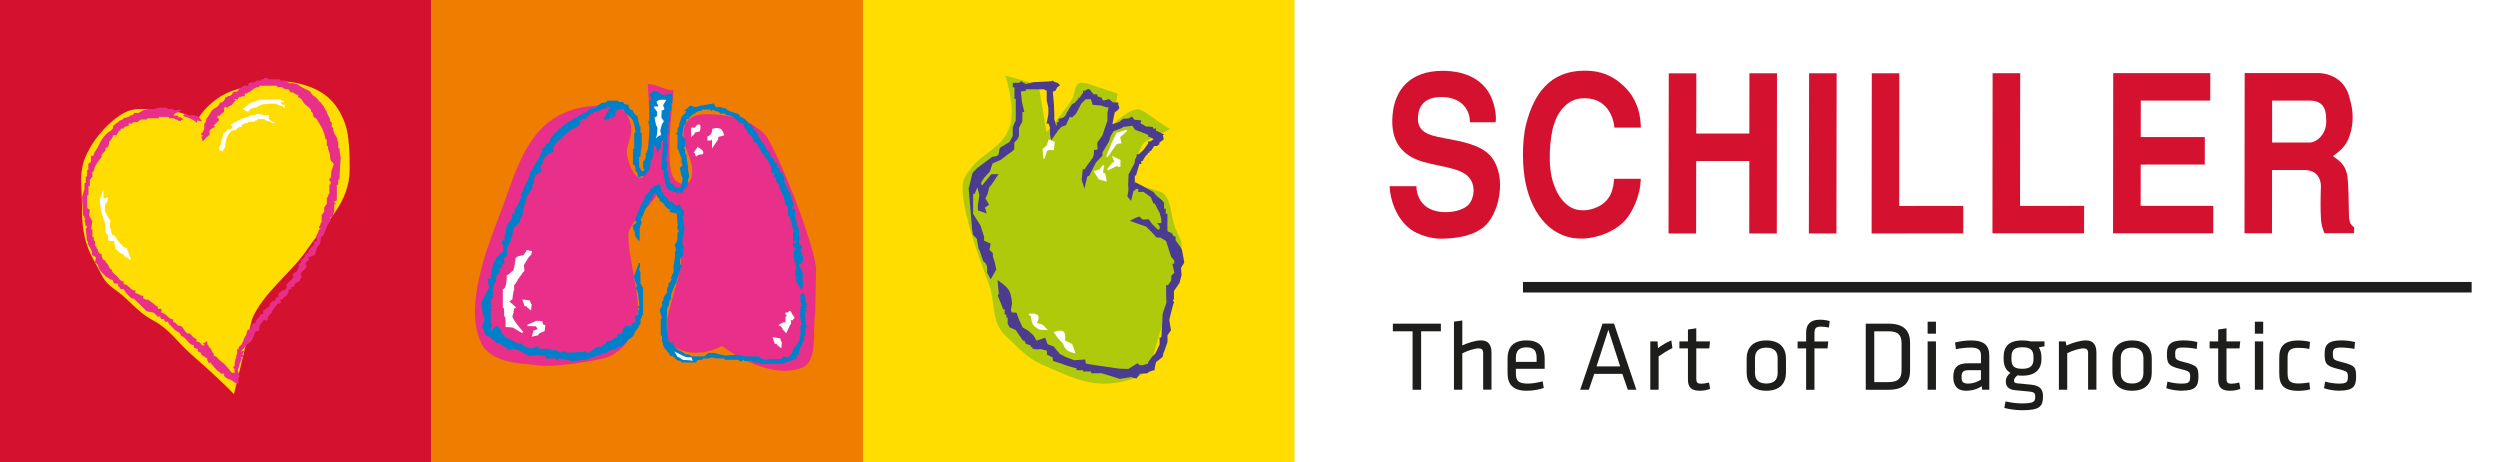 <?xml version="1.0" encoding="UTF-8"?>
<svg id="Schiller_Logo" data-name="Schiller Logo" xmlns="http://www.w3.org/2000/svg" viewBox="0 0 566.93 104.88">
  <defs>
    <style>
      .cls-1 {
        fill: #fd0;
      }

      .cls-2 {
        fill: #afca0b;
      }

      .cls-3 {
        fill: #1d1d1b;
      }

      .cls-4, .cls-5 {
        fill: #d51130;
      }

      .cls-6 {
        fill: #fff;
      }

      .cls-5 {
        fill-rule: evenodd;
      }

      .cls-7 {
        fill: #e8308a;
      }

      .cls-8 {
        fill: #4c3c90;
      }

      .cls-9 {
        fill: #ef7d00;
      }

      .cls-10 {
        fill: #0080c9;
      }
    </style>
  </defs>
  <g id="Hintergrund">
    <rect class="cls-6" width="566.93" height="104.88"/>
  </g>
  <g id="Ebene_3" data-name="Ebene 3">
    <g>
      <path class="cls-3" d="M320.34,75.13h-4.48v-1.73h10.89v1.73h-4.48v13.26h-1.94v-13.26Z"/>
      <path class="cls-3" d="M336.34,88.38v-8.37c0-.72-.36-1.01-1.06-1.01-.81,0-2.5.52-3.67,1.12v8.26h-1.89v-15.44l1.89-.27v5.67c1.22-.58,2.95-1.15,4.23-1.15,1.76,0,2.39,1.1,2.39,2.79v8.39h-1.89Z"/>
      <path class="cls-3" d="M346.37,86.99c1.08,0,2.27-.2,3.46-.52l.25,1.51c-1.04.38-2.5.63-3.87.63-3.24,0-4.34-1.55-4.34-4.03v-3.29c0-2.27,1.04-4.1,4.3-4.1s4.12,1.87,4.12,4.14v2.3h-6.53v.92c0,1.73.47,2.43,2.61,2.43ZM343.76,82.06h4.7v-.9c0-1.53-.52-2.39-2.29-2.39s-2.41.86-2.41,2.39v.9Z"/>
      <path class="cls-3" d="M371.1,88.38h-1.96l-1.24-3.6h-6.37l-1.22,3.6h-1.96l5.06-14.99h2.61l5.06,14.99ZM364.73,74.79l-2.68,8.3h5.36l-2.68-8.3Z"/>
      <path class="cls-3" d="M379.26,78.93c-1.04.5-2.23,1.26-3.13,1.89v7.56h-1.89v-10.96h1.64l.11,1.53c.81-.63,1.93-1.31,3.02-1.76l.25,1.73Z"/>
      <path class="cls-3" d="M387.79,88.2c-.67.25-1.48.41-2.29.41-1.85,0-2.72-.68-2.72-2.5v-7.11h-1.94v-1.58h1.94v-2.7l1.89-.27v2.97h3.11l-.16,1.58h-2.95v6.8c0,.81.11,1.21,1.13,1.21.52,0,1.06-.09,1.76-.27l.25,1.46Z"/>
      <path class="cls-3" d="M400.55,88.61c-3.2,0-4.46-1.82-4.46-4.12v-3.17c0-2.3,1.26-4.12,4.46-4.12s4.46,1.82,4.46,4.12v3.17c0,2.3-1.26,4.12-4.46,4.12ZM400.55,78.84c-1.71,0-2.57.81-2.57,2.41v3.31c0,1.6.86,2.41,2.57,2.41s2.57-.81,2.57-2.41v-3.31c0-1.6-.85-2.41-2.57-2.41Z"/>
      <path class="cls-3" d="M414.75,74.27c-.59-.11-1.35-.2-1.82-.2-1.17,0-1.46.41-1.46,1.51v1.85h3.13l-.16,1.58h-2.97v9.38h-1.89v-9.38h-1.93v-1.58h1.93v-2.03c0-1.94,1.08-2.9,3.11-2.9.72,0,1.48.09,2.23.31l-.16,1.46Z"/>
      <path class="cls-3" d="M428.34,73.4c3.67,0,4.81,1.91,4.81,4.3v6.39c0,2.39-1.15,4.3-4.81,4.3h-5.24v-14.99h5.24ZM425.03,86.65h3.24c2.27,0,2.95-.94,2.95-2.7v-6.12c0-1.76-.68-2.7-2.95-2.7h-3.24v11.52Z"/>
      <path class="cls-3" d="M437.13,75.67v-2.72h1.89v2.72h-1.89ZM437.13,88.38v-10.96h1.89v10.96h-1.89Z"/>
      <path class="cls-3" d="M451.11,88.38h-1.6l-.11-.81c-.97.68-2.23,1.04-3.55,1.04-2.05,0-2.9-1.21-2.9-3.15,0-2.27,1.15-3.08,3.35-3.08h2.93v-1.71c0-1.37-.61-1.85-2.39-1.85-1.06,0-2.43.18-3.29.36l-.2-1.51c1.04-.27,2.43-.47,3.6-.47,3.13,0,4.17,1.21,4.17,3.56v7.63ZM449.22,83.95h-2.79c-1.17,0-1.6.36-1.6,1.46s.2,1.58,1.55,1.58c.94,0,2-.36,2.84-.9v-2.14Z"/>
      <path class="cls-3" d="M463.64,78.53l-1.31.25c.41.56.59,1.33.61,2.18v.49c0,2.36-1.44,3.74-4.3,3.74-.41,0-.79-.02-1.13-.07-.38.31-.79.7-.79,1.17,0,.43.22.59.72.63,1.15.11,1.73.18,3.11.31,1.98.2,2.75.97,2.75,2.63,0,2.39-.83,3.17-4.79,3.17-1.01,0-2.75-.18-3.98-.52l.27-1.48c1.15.27,2.57.45,3.67.45,2.79,0,3.06-.38,3.06-1.53,0-.92-.34-1.08-1.62-1.19-1.22-.11-1.62-.16-2.91-.27-1.62-.13-2.14-.99-2.14-2,0-.81.45-1.49,1.04-1.93-1.04-.59-1.53-1.67-1.53-3.11v-.49c0-2.39,1.15-3.76,4.27-3.76.56,0,1.33.07,1.85.22h3.15v1.1ZM458.64,78.75c-1.82,0-2.5.61-2.5,2.23v.47c0,1.67.7,2.18,2.5,2.18s2.5-.74,2.5-2.18v-.47c0-1.6-.68-2.23-2.5-2.23Z"/>
      <path class="cls-3" d="M473.52,88.38v-8.37c0-.72-.36-1.01-1.06-1.01-.81,0-2.5.49-3.67,1.1v8.28h-1.89v-10.96h1.53l.18.94c1.22-.58,3.11-1.17,4.41-1.17,1.76,0,2.39,1.1,2.39,2.79v8.39h-1.89Z"/>
      <path class="cls-3" d="M483.5,88.61c-3.2,0-4.46-1.82-4.46-4.12v-3.17c0-2.3,1.26-4.12,4.46-4.12s4.46,1.82,4.46,4.12v3.17c0,2.3-1.26,4.12-4.46,4.12ZM483.5,78.84c-1.71,0-2.57.81-2.57,2.41v3.31c0,1.6.86,2.41,2.57,2.41s2.57-.81,2.57-2.41v-3.31c0-1.6-.85-2.41-2.57-2.41Z"/>
      <path class="cls-3" d="M494.75,88.61c-1.13,0-2.61-.25-3.49-.58l.25-1.49c.94.27,2.18.45,3.13.45,1.73,0,2.03-.31,2.03-1.49s-.09-1.3-2.3-1.85c-2.72-.68-2.97-1.24-2.97-3.51,0-2.03.9-2.95,3.78-2.95,1.06,0,2.21.13,3.11.38l-.13,1.55c-.92-.18-2.14-.31-3.04-.31-1.62,0-1.85.38-1.85,1.37,0,1.21.02,1.44,1.87,1.89,3.15.79,3.4,1.17,3.4,3.35s-.65,3.17-3.78,3.17Z"/>
      <path class="cls-3" d="M508.03,88.2c-.67.25-1.48.41-2.29.41-1.85,0-2.72-.68-2.72-2.5v-7.11h-1.94v-1.58h1.94v-2.7l1.89-.27v2.97h3.11l-.16,1.58h-2.95v6.8c0,.81.11,1.21,1.13,1.21.52,0,1.06-.09,1.76-.27l.25,1.46Z"/>
      <path class="cls-3" d="M511.34,75.67v-2.72h1.89v2.72h-1.89ZM511.34,88.38v-10.96h1.89v10.96h-1.89Z"/>
      <path class="cls-3" d="M516.87,84.63v-3.44c0-2.52.94-3.98,4.37-3.98.97,0,2.05.16,2.61.34l-.16,1.58c-.85-.18-1.64-.25-2.41-.25-1.89,0-2.52.54-2.52,2.25v3.58c0,1.71.63,2.25,2.52,2.25.76,0,1.55-.07,2.41-.25l.18,1.58c-.56.18-1.67.34-2.63.34-3.51,0-4.37-1.46-4.37-3.98Z"/>
      <path class="cls-3" d="M530.51,88.61c-1.13,0-2.61-.25-3.49-.58l.25-1.49c.94.27,2.18.45,3.13.45,1.73,0,2.03-.31,2.03-1.49s-.09-1.3-2.3-1.85c-2.72-.68-2.97-1.24-2.97-3.51,0-2.03.9-2.95,3.78-2.95,1.06,0,2.21.13,3.11.38l-.13,1.55c-.92-.18-2.14-.31-3.04-.31-1.62,0-1.85.38-1.85,1.37,0,1.21.02,1.44,1.87,1.89,3.15.79,3.4,1.17,3.4,3.35s-.65,3.17-3.78,3.17Z"/>
    </g>
  </g>
  <rect class="cls-3" x="345.37" y="63.94" width="215.13" height="2.39"/>
  <g id="SCHILLER">
    <path class="cls-5" d="M508.97,52.9h6.25s.02-14.35.02-14.35h7.32c2.18,0,3.66,1.19,3.76,3.63-.1,2.64-.11,5.53,0,7.32.05,1.2.3,2.29.81,3.39h6.71s0-1.35,0-1.35c-.66-.5-1.17-.95-1.17-2.99-.05-1.84-.09-6.63-.29-8.12-.3-3.29-2.28-4.18-3.35-5.03,2.03-1.45,3.36-2.59,4.12-5.73.77-3.14.16-5.73-.3-7.32-.86-3.94-3.91-5.63-6.95-5.78h-16.87s-.04,36.33-.04,36.33ZM515.26,22.81h8.43c2.79,0,3.81,1.49,3.81,4.08.35,3.59-2.29,5.43-3.72,5.43h-8.53s0-9.51,0-9.51Z"/>
    <polygon class="cls-5" points="479.22 16.59 479.18 52.92 501.9 52.91 501.91 46.68 485.44 46.68 485.45 37.32 499.98 37.31 499.99 31.08 485.46 31.09 485.47 22.82 501.22 22.81 501.23 16.58 479.22 16.59"/>
    <polygon class="cls-5" points="424.47 16.61 424.43 52.94 445.21 52.93 445.21 46.7 430.68 46.71 430.71 16.61 424.47 16.61"/>
    <polygon class="cls-5" points="451.87 16.6 451.83 52.92 472.61 52.92 472.62 46.69 458.09 46.7 458.12 16.6 451.87 16.6"/>
    <polygon class="cls-5" points="416.5 16.62 410.25 16.62 410.2 52.94 416.45 52.94 416.5 16.62"/>
    <polygon class="cls-5" points="378.38 52.95 384.63 52.95 384.65 36.51 396.7 36.51 396.68 52.95 402.93 52.94 402.97 16.62 396.72 16.62 396.7 30.28 384.66 30.28 384.68 16.63 378.43 16.63 378.38 52.95"/>
    <path class="cls-5" d="M366.04,40.55c-.16,1.59-.31,5.28-4.63,6.73-.87.3-1.78.45-2.64.4-.86,0-1.68-.2-2.44-.6-1.57-.85-2.95-2.44-3.91-5.08-.86-2.24-1.06-5.03-.96-7.62.1-2.59.51-4.98.97-6.28.97-3.09,3.21-5.53,6.05-5.78,6.05-.55,7.47,4.58,7.62,6.62h6c-.05-1.85-.25-6.53-4.61-10.07-2.99-2.54-5.99-2.84-8.18-2.84-7.88,0-11.49,5.34-13.23,12.11-.51,2.04-.72,4.53-.72,6.98,0,2.39.25,4.68.6,6.38,1.62,7.67,6.28,12.85,13.04,12.6,3.76-.15,7.17-1.85,8.95-3.54,2.29-2.14,4.07-6.33,4.13-10.02h-6.05Z"/>
    <path class="cls-5" d="M339.16,27.71c.26-1.2-.14-4.58-1.72-7.02-2.95-4.48-8.63-4.63-10.26-4.63-7.42,0-10.93,4.29-11.39,10.07-.52,5.88,2.18,8.72,5.48,10.06,3.91,1.59,9.91,1.59,11.88,4.08,1.52,1.79,1.22,4.63-.11,6.13-.81.9-2.75,1.65-4.83,1.7-2.08.1-4.37-.45-5.74-2.14-1.02-1.3-1.27-2.79-1.26-3.74h-6.1c.2,3.44,1.57,7.03,4.26,9.37,2.23,1.94,5.89,2.59,7.47,2.54,3.36-.05,6.91-.55,9.5-2.54,3.76-2.94,5.4-11.56,1.9-15.94-1.88-2.34-5.03-3.23-9.21-4.03s-7.52-1.14-7.48-4.76c.04-3.69,2.48-4.91,5.53-4.86,4.27.1,6.3,2.79,6.24,5.73h5.84Z"/>
  </g>
  <g id="Bildmarke">
    <g id="Symbol">
      <rect class="cls-4" x="0" y="0" width="97.86" height="104.88"/>
      <path class="cls-1" d="M44.79,27.09c-2.79-1.42-5.54-2.19-8.58-2.19-2.71,0-5.07-.65-7.52.43-2.75,1.21-5.96,4.53-7.59,7.07-3.71,5.71-2.5,8.17-2.5,14.88,0,4.75.56,8.18,2.98,12.31,1.46,2.55,1.8,4.22,4.21,5.88,3.71,2.54,5.02,5.08,8.95,7.2,3.83,2.08,5.31,4.75,8.61,7.67,2.88,2.54,7.03,6.21,9.7,9.05l4.1-17.02c2.56-6.05,8.84-10.41,12.51-15.79,4.33-6.38,9.64-10.54,9.64-18.26,0-2.88-.07-7.58-1.03-10.25-1.92-5.21-5.1-7.96-10.96-9.23-5.47-1.18-11.83.76-14.87,1.85-2.96,1.04-6.09,3.69-7.63,6.4h0Z"/>
      <path class="cls-7" d="M44.66,27.83l-.06-.05s-.8-.63-1.22-.81c-.46-.2-1.8-.64-1.82-.65l-.06-.02.57-.63.03.02s.04.04.08.07c.13.12.36.35.73.42.02,0,.05,0,.08,0h0c.11,0,.24-.03.37-.06.14-.03.28-.07.41-.07.08,0,.14.01.2.04h.01c.11.11.26.14.42.16.16.03.32.05.47.15.31.21.54.54.71.78.09.12.17.24.21.26h.01s0,.08,0,.08c0,0-.02,0-.03,0l-1.06-.21-.04.52ZM54.26,86.92l-1.06-.11v-.03c-.11-.31-1.11-.79-1.45-.86h-.01s-.61-.31-.61-.31v-.02c-.05-.15-.14-.24-.27-.27h-.03v-.59h-.89v-.27s-.06-.03-.1-.05c-.13-.06-.33-.16-.48-.28-.33-.28-1.48-1.7-1.73-2.01-.02.07-.04.13-.05.21v.04h-.3v-.04c0-.34-.08-.52-.26-.55h-.03v-.59c-.27-.01-.45-.16-.62-.3-.18-.14-.34-.28-.6-.29h-.04v-.04c0-.47-.38-.84-.84-.84h-.04v-.59c-.19,0-.33-.08-.48-.15-.11-.06-.23-.11-.37-.14h-.03v-.59c-.73-.02-1.12-.5-1.54-1.01-.37-.45-.74-.92-1.38-1.05h-.03v-.04c0-.5-.36-.71-.78-.95-.24-.14-.49-.29-.69-.5-.22-.23-.41-.42-.59-.59-.18-.18-.37-.36-.59-.59-.09-.09-.13-.2-.16-.3-.04-.12-.08-.23-.2-.28-.06-.03-.15-.01-.23.01-.05.01-.11.03-.16.03s-.1-.02-.14-.05c-.1-.09-.14-.2-.18-.31-.04-.12-.07-.22-.18-.27-.06-.03-.15,0-.23.01-.05.01-.11.03-.16.03s-.1-.02-.14-.05c-.1-.09-.14-.21-.18-.31-.04-.12-.07-.22-.18-.27-.06-.03-.15-.01-.23.01-.05.01-.11.03-.16.03s-.1-.01-.14-.05c-.15-.13-.26-.26-.37-.38-.17-.19-.32-.37-.59-.5-.12-.06-.37-.09-.64-.13-.4-.05-.81-.11-.95-.26-.94-.99-1.34-1.37-2.07-2.05-.2-.19-.44-.41-.71-.67-.06-.06-.13-.07-.23-.07h-.08c-.09,0-.19,0-.28-.08-.39-.33-.63-.6-.94-.92-.08-.08-.16-.17-.24-.26-.13-.13-.2-.28-.27-.41-.1-.19-.18-.36-.39-.46-.06-.03-.14-.01-.23.01-.05.01-.11.03-.16.03s-.1-.02-.14-.05c-.1-.08-.16-.18-.22-.28-.09-.14-.17-.27-.35-.31h-.03v-.59c-.37,0-1-.14-1.03-.15v-.08s0,0,0,0c.02-.06-.11-.4-.24-.69-.47,0-.63-.15-.81-.3-.15-.13-.31-.27-.7-.35h-.03v-.04c0-.12-.3-.4-.59-.68-.3-.29-.61-.59-.75-.83-.12-.2-.2-.43-.28-.65-.17-.48-.33-.93-.81-1.02h-.04s0-.05,0-.05l.25-1.11c-.15-.1-.32-.22-.31-.3l-.57-.29v-.02c0-.86-.3-1.37-.72-2.07-.05-.09-.1-.18-.16-.27-.08-.13-.08-.3-.08-.45,0-.23-.02-.38-.18-.41h-.03s0-.04,0-.04l-.27-2.51s-.03-.04-.03-.07c0-.11.18-.35.3-.41v-.24h-.01c-.08-.03-.14-.05-.24-.06h-.03s0-.03,0-.03c-.08-.53-.2-1.1-.27-1.15h-.06s.04-.06.04-.06l.27-.47c-.08-.03-.14-.05-.24-.06h-.04v-.04c0-.34-.08-.52-.26-.55h-.03s-.27-4.35-.27-4.35h.03c.07-.04.22-.59.31-.92.12-.46.17-.64.23-.69v-1.42h.04c.09-.01.15-.03.23-.06h.02v-1.42h.04c.1,0,.16-.03.24-.06h.02v-1.42h.04c.1,0,.15-.03.23-.06h.02v-1.41h.03c.13-.05.21-.12.3-.19.08-.06.16-.13.26-.17v-1.42h.59c.01-.52.25-.86.51-1.22.13-.18.26-.37.38-.6.1-.19.19-.38.28-.56.51-1.03.89-1.77,1.8-2.63.21-.2.41-.34.61-.47.28-.19.55-.38.79-.7.06-.08.04-.17.03-.27-.02-.11-.04-.22.05-.33.08-.1.18-.16.28-.22.14-.09.27-.17.3-.35v-.03h.04c.24,0,.37-.14.53-.3.1-.1.2-.21.34-.29.12-.07.24-.11.36-.15.25-.09.46-.16.51-.41v-.03h.04c.27,0,1.37-.24,1.44-.56v-.03h.04c.35,0,.76-.15.85-.56v-.03h1.12c.07-.09.32-.24.69-.43.1-.06.2-.11.28-.15.13-.08.3-.08.45-.08.23,0,.38-.02.41-.18v-.03h1.72c.15-.13.95-.32,1.18-.32.04,0,.08,0,.11.02h1.36s.03-.02.04-.02c.08,0,.21.19.3.31h1.2v.04c.01.1.03.16.06.24h0s1.76-.1,1.76-.1v.03s.02.09,0,.14c-.1.16-.49.22-.59.24-.08.13-.48.34-.63.34-.02,0-.04,0-.05,0-.21.22-.43.47-.47.57h1.1v.51c.09-.02.27-.11.29-.18v-.05s.06.03.06.03c.27.16.81.51.81.52l.11.07h-.14c-.34,0-.52.08-.55.26v.03h-.59v-.03c-.07-.19-.26-.23-.46-.27-.2-.04-.4-.09-.5-.29h-1.12v-.04c0-.1-.03-.15-.06-.24v-.02h-2.24v.02c-.03.08-.05.14-.06.24v.04h-2.6c-.03.1-.05.16-.06.26v.04h-1.42s-.11.09-.23.17c-.17.11-.4.25-.42.39v.03h-1.12v.02c-.03.08-.05.14-.06.24v.04h-.89v.59h-.04c-.71,0-1.06.17-1.14.56v.03h-.6l-.21.56h-.08c0-.09-.02-.15-.04-.21l-.76,1.27v-.13h0s-.04-.03-.3-.03c-.14,0-.29,0-.35.01-.03.57-.78,1.35-.88,1.46,0,.28-.17,1.03-.3,1.19-.09.1-.2.14-.31.18-.12.04-.22.07-.27.18-.03.07-.01.15.01.23.03.1.06.2-.02.3-.13.15-.25.26-.38.37-.19.16-.37.32-.5.59-.03.07,0,.15.01.23.03.1.06.2-.02.3-.65.76-1.01,1.25-1.47,2.13-.08.15-.12.32-.15.48-.07.29-.13.57-.43.71v1.11h-.03c-.15.06-.21.18-.28.32-.06.13-.13.27-.28.34v1.42h-.04c-.1,0-.15.03-.24.06h-.02v2.01h-.04c-.1.01-.16.03-.24.06h-.02v2.83c.09.05.16.11.23.17.1.08.19.16.33.19h.04s0,.05,0,.05l-.17,1.37c.06.05.16.22.34.54.13.23.33.59.38.61h.04s-.01.05-.01.05l-.29,1.83h.02c.08.03.14.05.24.06h.04v1.71h.02c.08.03.14.05.24.06h.04v.04s0,.09,0,.13c0,.32-.01.66.27.71h.03v1.12h.02c.08.04.14.06.24.06h.04v.04c0,.34.09.52.26.55h.03v.04c0,.58.34,1.04.85,1.14h.03v.04c0,.38.08,1.27.85,1.44h.03v.04c0,.24.14.37.3.53.1.1.21.2.29.34.08.14.14.28.19.41.15.36.28.67.66.75h.03v.04c0,.49.32.74.69,1.03.16.13.33.26.48.42.13.14.25.29.36.43.3.4.57.74,1.09.74h.04v.59c.58.02.96.39,1.32.75.37.37.73.73,1.3.73h.04v.59c.35,0,.61.16.87.3.26.15.51.29.86.29h.04v.59c.18.01.31.09.44.18.06.04.13.08.2.12.06.03.14,0,.23-.01.05-.01.11-.03.16-.03s.1.02.14.05c.2.17.57.44.84.63.16.12.29.21.34.25.09.07.16.15.23.22.18.19.34.36.63.36h.03v.03c.05.24.12.51.16.56.03,0,.09,0,.15,0,.1,0,.21,0,.32,0s.18,0,.23.01h.03v.89c.58.02.96.39,1.32.75.37.37.73.73,1.3.73h.04v.59c.35.02.54.23.74.46.14.16.29.32.49.43.06.03.15,0,.23-.01.05-.01.11-.03.16-.03s.1.02.14.05c.32.27.51.55.7.83.21.31.41.6.77.87.06.05.16.04.26.03.05,0,.09-.01.14-.01.08,0,.14.02.19.06.19.16.33.32.47.48.28.32.52.59.99.69h.03v.59c.57.01,1,.32,1.24.89h.53s.02-.04.03-.06c.02-.03.03-.05.03-.08,0-.08-.1-.11-.23-.14h-.06v-.31h.04c.34,0,.52-.08.55-.26v-.03h.3v.04s0,.09,0,.13c0,.32-.01.66.26.71h.03v.04c0,.24.14.37.3.53.1.1.21.2.29.34.07.11.11.24.15.36.09.25.16.46.41.51h.03v.59c.43.01.68.29.94.58.07.08.15.16.22.24.25.25.49.43.71.6.24.18.49.37.77.66.46.49,1.35,1.61,1.47,1.76h.61v-.82c-.05-.04-.1-.11-.15-.2-.05-.08-.11-.18-.15-.19h-.09s.06-.07.06-.07c.02-.02.21-.21.33-.27,0-.19.07-1.31.3-1.76.06-.12.06-.25.07-.39,0-.2.02-.41.22-.5-.03-1.08,0-1.1,0-1.12h.01s.05-.01.05-.01h0s.23,0,.23,0c.01-.46.22-.79.6-.95l.58-1.08c0-.24.04-.56.3-.68v-.17s-.02-.02-.02-.04c0-.08.16-.21.31-.3,0-.28.08-.48.15-.7.05-.14.11-.29.14-.47v-.03h.59c.01-.33.16-.57.3-.8.12-.19.24-.39.29-.65v-.03h.59c.01-.49.3-.79.59-1.09.25-.26.51-.54.6-.95v-.03h.59v-.89h.04c.3,0,.47-.18.67-.39.06-.06.12-.13.19-.19.09-.09.2-.13.3-.16.12-.04.23-.08.28-.2.03-.07.01-.15-.01-.23-.03-.1-.06-.2.02-.3.08-.1.18-.16.28-.22.14-.09.27-.17.3-.35v-.03h.59c0-.19.08-.33.15-.48.06-.11.11-.23.14-.37v-.03h.59c0-.1-.03-.19-.05-.29-.05-.21-.1-.4.06-.58.08-.1.18-.16.28-.22.14-.09.27-.17.3-.35v-.03h.04c.55,0,.93-.22,1.14-.64.06-.12.02-.24-.02-.37-.04-.15-.09-.31.02-.45.22-.25.43-.43.64-.61.31-.26.6-.5.83-.94.06-.12.02-.24-.02-.37-.05-.15-.09-.31.02-.45.13-.15.29-.23.44-.3.17-.08.34-.16.44-.36.05-.09.08-.19.12-.28.1-.25.19-.48.45-.61l-.3-.52.05-.02c.35-.12.56-.43.56-.85v-.02l.88-.91c0-.53.24-.64.47-.75.22-.1.42-.2.42-.69v-.02h.01s.78-.9.78-.9c.01-.04.05-.05.08-.06.06-.02.19-.05.31-.3.03-.07,0-.17-.04-.28-.04-.13-.09-.27,0-.36.09-.11.23-.12.36-.13.13,0,.23-.02.28-.12.1-.19.05-.44,0-.69-.05-.31-.11-.64.17-.77l.42-1.15h.03c.1,0,.15-.03.23-.06h.02v-.17h-.02c-.08-.03-.14-.06-.24-.06h-.04v-.37h.03c.19-.07.23-.26.27-.45.04-.2.09-.41.29-.5v-1.7h.03c.15-.06.21-.18.28-.32.07-.13.13-.27.28-.34v-1.11h.03c.15-.06.21-.18.28-.32.07-.13.13-.27.28-.34v-1.41h.03c.19-.07.23-.26.27-.46.04-.2.09-.4.29-.5v-2h.03c.17-.06.27-.22.27-.45,0-.09-.02-.4-.26-.44h-.03v-.59h.04c.1-.01.15-.03.24-.06h.02s.13-1.49.13-1.49l.55-1.7-.68-.82h0c-.08-.09-.16-.6-.22-1.51-.05-.05-.1-.18-.18-.46-.05-.17-.12-.43-.17-.45h-.04s0-.04,0-.04c0-.04,0-.09,0-.13,0-.32.01-.66-.27-.71h-.03v-1.41h-.02c-.08-.03-.14-.05-.24-.06h-.04v-.04c0-.5-.58-2.17-.84-2.62-.21-.35-1.03-1.76-1.21-2.01-.07-.09-.17-.12-.27-.16-.12-.04-.25-.08-.32-.21-.1-.17-.14-.37-.17-.55-.05-.29-.1-.55-.39-.61h-.03v-.04c0-.59-.39-.88-.84-1.22-.21-.16-.43-.32-.63-.53-.19-.2-.33-.43-.46-.66-.25-.43-.47-.81-.99-.81h-.04v-.59c-.35-.01-.58-.17-.82-.34-.13-.09-.26-.18-.41-.26-.06-.03-.15-.01-.23.01-.1.03-.22.05-.3-.02-.1-.09-.14-.2-.18-.31-.04-.12-.07-.22-.18-.27-.2-.1-.43-.13-.65-.16-.35-.04-.68-.08-.84-.43h-1.12v-.04c0-.1-.03-.15-.06-.24v-.02h-4.01v.02c-.03.08-.05.14-.06.24v.04h-.04c-.76,0-1.21.36-1.74.87-.13.12-.29.17-.44.22-.21.07-.39.13-.44.35v.03h-.59v.59h-.04c-.46,0-.74.07-1.08.29l-.06.04v-.07c-.01-.08-.03-.14-.05-.2l-.54.92v-.13c-.02-.1-.04-.16-.06-.24h0c-.23.03-.48.1-.52.13,0,.07.11.1.23.13l.09.02-.03.05s-.18.25-.3.31c-.22.35-.37.52-.43.52-.08,0-.11.1-.14.23v.06h-.05c-.39,0-1.07.57-1.08.58l-.06.05v-.08c-.01-.06-.14-.17-.25-.24-.05.07-.11.12-.18.16-.07.05-.13.09-.17.17-.06.12-.02.24.02.38.04.15.09.31-.02.45-.13.15-.27.24-.42.34-.22.14-.4.26-.46.53v.03h-.59v.52s.04.02.06.03c.03.02.05.03.08.03.07,0,.12,0,.14-.01h.01s.03,0,.03,0v.07s-.03.01-.03.01c.03.08.07.26,0,.44-.06.15-.18.27-.36.35l-.8.87c.07.03.13.04.22.05h.04v.3h-.04c-.3,0-.47.15-.68.33-.14.12-.28.24-.46.32v1.11h-.03c-.47.16-1.43,1.34-1.44,1.35l-.05.06-.36-1.11h.05c.13-.01.21-.03.33-.07v-.16c-.11-.04-.19-.05-.33-.06h-.04v-.6h.37c0-.23.04-.53.29-.65v-1.41h.03c.26-.09.3-.32.34-.58.04-.21.08-.42.23-.6.31-.36.46-.64.66-1,.07-.12.14-.25.22-.4.26-.45.65-.7,1.03-.94.46-.29.9-.57,1.03-1.19v-.03h.04c.63,0,1.14-.51,1.14-1.14v-.04h.04c.34,0,.52-.09.55-.26v-.03h.04c.58,0,1.04-.34,1.14-.85v-.03h.04c.25,0,.93-.18,1.08-.29.09-.07.12-.17.16-.27.04-.12.08-.25.21-.32.11-.07.24-.11.36-.15.25-.09.46-.16.51-.41v-.03h1.18v-.59h.04c.24,0,.79-.29.79-.29l.06-.03v.06c.01.1.03.16.06.24v.02h.17v-.02c.03-.08.06-.14.06-.24v-.04h.04c.34,0,.52-.09.55-.26v-.03h1.12v-.02c.03-.08.05-.14.06-.24v-.04h.59v-.3h.89v.04c0,.1.03.16.06.24v.02h2.6v.04c0,.1.03.15.06.24v.02h1.11v.03c.07.19.26.23.46.27.2.04.41.09.5.29h1.11v.03c.06.15.19.16.41.16.16,0,.34,0,.47.11.55.47,1.05.71,1.58.96.31.15.63.3,1,.51.21.12.31.29.41.46.07.12.14.24.26.36.2.2.38.33.57.46.2.14.4.28.61.51.11.12.2.25.28.37.15.24.29.44.59.5h.03v.04c0,.24.14.37.3.53.1.1.21.2.29.34.07.12.11.24.15.36.09.25.16.46.41.51h.03v.04c0,.5.19.8.42,1.19.05.08.11.17.16.27.1.17.14.37.17.55.05.3.1.55.39.61h.03v1.12h.02c.08.03.14.05.24.06h.04v.04c0,.86.3,1.37.72,2.07.05.09.11.18.16.27.08.13.08.3.08.45,0,.23.02.38.18.41h.03v1.41h.01c.09.03.14.05.24.06h.03s0,.04,0,.04l.09,1.25c.05.05.07.19.1.41.01.13.04.34.07.37h.04s0,.04,0,.04v.26h-.03c-.04.07-.04.42-.05.68-.01.48-.02.66-.07.72l-.15,3.33h-.04c-.1,0-.15.03-.24.06h-.02v1.12h-.04c-.1.01-.16.03-.24.06h-.02v3.48h-.03c-.13.05-.21.12-.3.19-.08.06-.15.12-.26.17v.17h.02c.08.03.14.05.24.06h.04v.3h-.04c-.1,0-.15.03-.24.06h-.02v1.71h-.03c-.15.06-.16.2-.16.41,0,.16,0,.34-.11.47-.09.1-.2.14-.31.18-.12.04-.22.07-.27.18-.06.12-.02.24.02.38.05.15.09.31-.02.45-.61.72-.77,1.16-.97,1.71-.12.35-.26.74-.53,1.26-.04.08-.07.14-.09.19-.09.2-.1.21-.32.29-.04.02-.09.04-.15.06l-.3,1.63h0s-.52.55-.52.55c-.08.17-.43,1.28-.66,2.02h-.08s0,.01.01.01h0c-.08,0-.32.09-.53.17-.24.09-.48.18-.57.18-.03,0-.04,0-.06-.01h-.23c0,.1.03.19.05.29.05.2.1.4-.06.58-.08.09-.17.17-.26.24-.17.14-.32.27-.32.5,0,.09.02.4.26.44h.06s-.04.06-.04.06c-.07.1-.27.38-.29.5h0s-.62.62-.62.62c-.15.05-.21.17-.28.31-.06.13-.13.26-.27.34l.28.67v.02s-.6,1.03-.6,1.03h-.01c-.79.26-1.15.63-1.15,1.15v.04h-.59v.59h-.59c0,.65-.18,1.07-.6,1.47-.12.11-.25.2-.37.28-.24.15-.44.29-.5.59v.03h-.53s-.02.04-.03.06c-.02.03-.03.05-.03.08,0,.08.1.11.23.14h.06v.3h-.03c-.16.05-.24.14-.27.27v.03h-.59c-.01.35-.23.56-.44.77-.19.18-.38.38-.44.67h0s-.01.02-.01.02c-.15.12-.27.25-.3.3h.02v.27l-.32.31-.58.61s0,.09,0,.14c0,.27.01.48-.19.71-.05.05-.1.08-.17.08-.14,0-.27-.13-.37-.22-.03-.03-.08-.07-.09-.08-.15,0-.21.14-.28.3-.05.11-.1.23-.19.31-.37.35-.58.79-.62.88.03.12-.06.65-.14,1.09v.03h-.04c-.36,0-.69.03-.85.35-.05.1-.13.35-.22.6-.14.43-.3.91-.42,1.06-.26.3-.85.9-.96.9-.11.04-.98,1.06-1.56,1.77l.85-.28-.44.76h-.02s-.04.03-.05.04c-.03.06.02.19.07.32.05.12.09.24.09.35v.03h-.03c-.24.05-.51.12-.56.16,0,.07.11.1.23.13l.08.02-.02.04-.52,1.28-.43,1.49c.14.17.44,1.03.37,1.44-.04.23-.17.28-.28.28l.15,1.18Z"/>
      <path class="cls-6" d="M50.34,34.44l-.03-.09c-.05-.18-.23-.26-.55-.26h-.05v-.9h.03c.3-.11.32-.39.34-.71.02-.27.04-.55.22-.76.12-.14.18-.55.22-.89.04-.32.07-.5.13-.57.13-.15.28-.25.42-.33.22-.14.4-.25.4-.54v-.05h.63c.28-.14.6-.33.65-.38-.01-.1-.23-.48-.38-.73l-.04-.07h.09c.16,0,.26-.07.38-.16.06-.04.11-.08.18-.12.07-.04.33-.18.63-.33.44-.23.98-.5,1.07-.57.07-.05.27-.1.6-.18.58-.14,1.45-.34,1.51-.66v-.04h1.12v-.02c.03-.08.05-.14.06-.23v-.05s.05,0,.05,0c1.04.11,1.63.21,1.78.3h1.13v.03c.07.2.04.48.02.63,0,.04,0,.07,0,.09,0,.35.98.95,1.39.98h.03s0,.1,0,.1c0,0-.02,0-.03,0l-.8-.03v-.03c-.11-.3-.41-.36-.74-.42-.32-.06-.66-.12-.81-.44h-1.63v.02c-.03.08-.05.14-.06.23v.04h-.05c-.34,0-.51.08-.54.26v.04s-1.42,0-1.42,0c-.03.09-.05.15-.06.25v.04h-.05c-.38,0-1.27.08-1.43.85v.04h-.05c-.54,0-.93.22-1.14.64-.02.05-.09.06-.22.07-.5.05-2.04.19-2.32,3.96h0s0,.02,0,.02l-.68.98ZM56.34,25.3h-.04c-.54,0-1.16-.55-1.19-.57l-.09-.08h.13c.11,0,.33-.21.57-.43.24-.23.52-.49.81-.67.97-.59,2.77-.96,2.79-.96h.05s0,.02,0,.02c.03,0,.11.02.33.02.31,0,.79-.02,1.25-.04.45-.02.92-.03,1.23-.03.25,0,.34.01.38.03h1.12v.03c.06.17.24.26.56.26h.05v.32h-.53s-.02.04-.03.06c-.02.03-.03.05-.03.08,0,.36.46.43.84.43h.05v.61h-.3v-.03c-.11-.31-.42-.36-.74-.42-.32-.06-.66-.12-.81-.43h-1.65c-.08.05-.38.12-1.63.15-.05.06-.21.13-.58.31-.24.11-.6.28-.63.34v.04s-.05,0-.05,0c-.67,0-1.7.34-1.83.95v.04ZM29.7,59l-.06-.04-1.52-.92v-.02c-.06-.35-.26-.4-.5-.46-.19-.05-.41-.11-.56-.33-.1-.15-.34-.34-.52-.5-.15-.12-.27-.21-.31-.28-.12-.19-.16-.54-.21-.88-.05-.4-.1-.86-.29-.88l-1.18-.12v-.04c.02-.29-.07-1.07-.14-1.26-.04-.11-.11-.15-.19-.2-.09-.06-.18-.12-.23-.28-.08-.26-.11-1.77-.11-1.94-.05-.08-.14-.37-.44-1.33-.19-.64-.43-1.42-.49-1.52h-.02s0-.03,0-.03l-.36-2.8h.04c.11-.14.71-1.76.73-2.07h.09s.06,1.95.06,1.95c.14-.03.66-.19.99-.29l.07-.02v.07s-.16,1.16-.65,1.43c-.08.46-.22,1.61-.03,1.84.02.03.04.03.06.03,0,0,.02,0,.03,0l.06-.02v.06c-.02.26.86,1.75.97,1.83h.03s0,.04,0,.04c-.01.18-.03.38-.06.57-.07.61-.15,1.23.19,1.38h.03s0,.04,0,.04c-.03.61.1,1.08.4,1.36.04.03.09.02.15,0,.03,0,.07-.02.11-.02.06,0,.1.02.14.07h0c1.46,2.27,2.3,2.81,2.75,2.87h.02s0,.03,0,.03c.04.09.96,2.3.94,2.6v.07Z"/>
    </g>
    <g>
      <polygon class="cls-9" points="97.86 0 195.71 0 195.71 104.88 97.86 104.88 97.86 0 97.86 0"/>
      <path class="cls-7" d="M146.9,19.1l.37,6.8c.05,3.87-.37,14.45-1.86,14.45-1.91,0-3.01-3.74-3.29-5.75,0-1.87,1.04-3.18,1.04-5.05,0-2.89-1.82-5.64-4.57-5.64-1.21,0-4.63-.07-7.46.62-11.73,2.87-13.8,13.83-18.18,25.09-4.01,10.3-7.17,21.07-3.88,28.06,2.38,5.06,10.12,4.7,12.86,5.16,3.48.59,12.3-.96,14.66-1.5,5.72-1.31,8.08-7.52,8.08-11.25,0-4.96-2.17-11.85-2.17-16.8,0-2.75,5-6.37,6.4-9.12,2.61,1.52,3.54,3.24,6.06,4.86-.23.54-.37.83-.56,1.37v9.66c-.93,4.96-2.1,7.56-3.12,12.36v3.88c.37,2.55,5.7,5.62,12.47,2.16,0,0,10.13,7.91,18.02,4.97,3.85-1.44,2.41-8.24,3.11-12.55l.19-10.2c-1.12-7.75-9.55-28.22-11.74-30.33-3.54-3.43-8.38-4.45-13.23-4.45-2.99,0-5.12,1.34-5.12,4.48,0,3.48,2,5.15,2,8.64,0,1.27-.51,2.7-1.73,2.7-3.73,0-3.42-5.16-3.42-9.09,0-3.39.93-12.16.93-12.16-1.49.15-4.35-1.57-5.84-1.37h0Z"/>
      <path class="cls-10" d="M177.64,82.49h-5.42v-.15c-.02-.06-.02-.1-.04-.15h-1.41v-.15c-.02-.06-.03-.11-.04-.16h-1.95l-.04-.11c-.06-.19-.14-.19-.17-.19-.1,0-.15.08-.16.17l-.02.14h-.8v-.15c-.02-.06-.03-.1-.04-.15h-3.22v-.15c-.01-.06-.02-.1-.04-.15h-1.41v-.09s-.04,0-.05,0v.11s-.17-.02-.17-.02c-.74-.08-1.04-.15-1.17-.22-.27.03-.57.09-.68.14v.08h-1.41s-.02.09-.03.15v.15h-.16c-.69,0-1.2.04-1.29.48l-.03.13h-3.37l-.03-.12c-.06-.19-.2-.22-.46-.28-.21-.04-.45-.09-.65-.26-.11-.1-.21-.2-.31-.29-.32-.32-.58-.58-1.03-.58h-.16v-.16c0-.26-.14-.41-.35-.61-.06-.06-.13-.13-.19-.2-.07-.08-.13-.18-.19-.26-.11-.17-.17-.27-.3-.29l-.13-.03v-.13c0-.14-.05-.21-.14-.33-.04-.06-.09-.12-.13-.2-.09-.17-.09-.36-.1-.52,0-.25-.02-.3-.09-.31l-.13-.03v-1.46c-.05-.02-.09-.02-.14-.03h-.15v-3.89h.15s.07-.02.11-.03l-.47-1.79c-.03-.08-.06-.18.69-1.29-.01,0-.03,0-.04,0h-.15v-.81l.11-.04c.09-.03.25-.2.37-.37-.01,0-.03,0-.04,0l-.22-.02.08-.21c.04-.1.4-.96.86-1.26v-1.16l.11-.04c.18-.06.19-.28.18-.64v-.18s.04-.04.04-.04c0,0,.5-.6.76-1.02-.02,0-.04,0-.06,0h-.18s.04-.19.04-.19c.02-.11.14-.69.32-.91.19-.24.33-.84.31-1.05h-.06v-1.14h.06c.06-.24.16-1.01.23-1.69v-.1s.06-.02.06-.02c.03-.15,0-.65-.06-1.06l-.02-.17h.17s.08-.03.12-.04l-.29-1.62h.14c.05-.08.16-.26.22-.38.11-.2.18-.32.24-.39v-1.79l.11-.04c.16-.06.18-.26.18-.34,0-.14-.04-.31-.16-.33l-.13-.02v-.78l.11-.04s.03-.29,0-.38l-.09-.02v-.13c-.04-.84-.08-1.76-.12-2.28h-.12c-.43-.13-1.17-.31-1.33-.31h-.16v-.62c-.57-.07-.88-.51-1.18-.94-.28-.4-.54-.78-1.01-.88l-.13-.03v-.13c0-.32-.12-.68-.45-.75l-.13-.03v-.13c0-.21-.08-.34-.17-.5-.04-.07-.09-.15-.13-.25h-.32c-.05.24-.19.41-.33.55-.1.11-.19.21-.25.34-.01.03,0,.09.02.15.03.11.07.27-.04.41-.11.14-.25.18-.36.23-.12.04-.17.06-.2.12-.07.15-.1.31-.13.46-.05.25-.1.51-.33.74-.38.38-.52.8-.67,1.24-.13.38-.26.77-.55,1.18-.05.07-.07.16-.1.26-.03.13-.07.28-.18.39l.26.47-.03.07c-.18.49-.38,1.07-.43,1.3h0v2.85h-.15c-.27,0-.86-1-.95-1.41-.04-.18,0-.29.04-.36l-.36-.8c-.09-.09-.07-.28-.05-.49,0-.06.01-.14.01-.2l-.3-.03.89-.7h.05s.05-.06.1-.13c-.18-.23-.37-.66-.37-.81,0-.07.02-.11.05-.15l.41-.72.06-.02c.06-.02.08-.08.08-.3,0-.18,0-.39.13-.56.28-.35.4-.7.53-1.07.14-.41.28-.82.64-1.22.16-.18.21-.38.26-.62.05-.23.12-.5.31-.74.16-.2.32-.35.48-.5.31-.28.55-.51.64-.95l.03-.13h.55v-.61h.7l.65-.39.06.21c.04.15.11.18.16.19l.13.02v.14c0,.73.03,1.28.45,1.37l.13.03v.13c0,.35.21.54.49.78.11.1.23.2.34.33.14.15.21.31.28.45.09.19.16.33.33.43.04,0,.09,0,.13-.02.12-.04.3-.05.41.04.15.13.26.27.37.4.23.28.4.48.72.48.06,0,.27-.13.44-.27l.19-.15.07.23c.17.56.31,1.02.75,1.11l.13.03v1.03c-.16.37-.28.77-.27.91h.05s.42,2.69.42,2.69h-.11c-.12.25-.46,1.48-.39,3.37.06.09.13.18.16.19h.17s-.04.18-.04.18l-.26,2.19h-.1c-.06.06-.18.22-.26.32-.11.15-.18.24-.24.29v1.08c.05.06.14.16.24.24l.07.07-.61,2.25-.08.03c-.06.07-.19.62-.27.95-.11.45-.17.71-.26.82-.29.36-.41.7-.54,1.09-.08.24-.17.5-.31.78-.03.06-.05.14-.06.21-.03.14-.07.31-.21.42v1.17l-.11.04c-.26.09-.3.36-.34.8-.03.39-.07.83-.43,1.05-.13,2.61-.15,5.43.03,5.81l.09.02v.13c0,.97.19,1.95.63,1.95.07,0,.15-.02.24-.06l.17-.08.06.18s.42,1.25,1.51,1.75l1.01.45.02.07c.09.28.34.31.76.35.35.03.79.08,1,.45h2.93c.06-.07.17-.16.36-.31.13-.11.35-.28.4-.35v-.12h1.65v.07c.18.06.69.17,1.04.25.66.14.94.21,1.06.27l2.61-.15h0c.24,0,.82.06,2.12.36h3.11s.04.11.04.11c.05.17.88.52,1.83.76,0-.04.02-.07.02-.12v-.15h3.16c.06-.14.18-.35.38-.48.1-.06.22-.1.36-.1.28,0,.58.13.76.21.13-.19.29-.31.44-.41.17-.12.32-.23.41-.43.1-.2.15-.39.21-.57.1-.32.19-.62.47-.92.48-.5.73-.87,1.06-1.56.05-.1.05-.23.06-.36,0-.2.02-.44.21-.58v-1.81h.15c.05-.01.09-.02.14-.04-.05-.02-.09-.02-.14-.03l-.15-.02v-.52h.15s.09-.03.12-.04l-.33-2.01c-.06-.11-.04-.36.02-.97.02-.23.06-.56.06-.72h-.03v-.5l.11-.04c.16-.05.18-.26.18-.34,0-.13-.16-.45-.27-.64l-.13-.23h.2s0-.06,0-.08h-.13s.04-.19.04-.19c.06-.26.1-.53.09-.66l-.11.02.02-.2v-.39l.12-.03c.14-.04.17-.11.18-.18l.02-.14h.52v.16c0,.28.05.43.16.45l.13.03v1.11c.05.16.16.46.28.71l.1.21-.23.02c-.06,0-.09.01-.14.03v.02c.1.08.2.22.26.3l.12.17-.2.07c-.18.07-.18.15-.18.19,0,.07.12.29.26.47l.17.23-.29.02c-.06,0-.1.01-.14.03v3.04s.09.02.14.03h.15v.54h-.15c-.06.02-.1.03-.14.05v1.79h-.15c-.06.02-.09.02-.14.04v1.14l-.11.04c-.17.06-.21.21-.26.49-.04.22-.08.47-.25.67-.41.5-.54.94-.54,1.73v.16h-.53v-.15c-.01-.05-.02-.09-.03-.14l.07.94-.02.04c-.09.2-.44.34-1,.55-.23.09-.48.18-.59.25-.09.05-.23.09-.49.15-.23.06-.86.21-.88.35l-.03.13ZM129.77,81.97l-.02-.08c-.35-.17-2.78-.61-3.01-.62-.1,0-.15.08-.16.16l-.02.14h-.51v-.15c-.02-.06-.02-.1-.04-.15h-2.25l-.06-.18c-.07-.24-.12-.38-.26-.45-.07-.04-.17,0-.28.03-.18.06-.41.08-.56-.05,0,0-.08-.07-.51-.07-.61,0-1.48.13-1.76.18v.02s-.14,0-.14,0c-.21,0-1.51-.72-2.56-1.33l-.05-.03-.02-.06s-.07-.13-.66-.13c-.69,0-1.58.17-1.59.17l-.14.03-.04-.14c-.06-.18-.9-.73-1.3-1-.26-.17-.46-.3-.56-.38-.09-.08-.21-.09-.34-.11-.17-.02-.35-.04-.52-.19-.09-.08-.16-.16-.23-.24-.19-.21-.31-.33-.53-.33h-.16v-.16c0-.27-1.04-.78-1.4-.86l-.13-.03v-.13c0-.25-.38-1.48-.55-1.6l-.19-.04.1-.18c.26-.63.55-1.39.55-1.52,0-.12-.18-.8-.28-1.16-.12-.43-.13-.49-.13-.53,0-.06-.03-.26-.06-.48-.19-1.33-.24-2.07.05-2.28l.72-1.44c0-.11.1-.27.41-.74.12-.19.3-.46.35-.57l-.38-2.02.85-.17c-.09-.21-.12-.49-.12-.65l.68-3.12h.09c.08-.08.26-.36.4-.6.14-.41,1.23-1.5,1.67-1.79v-1.37c-.05-.06-.14-.16-.24-.24l-.05-.05v-.77h.58v-1.18l.11-.04c.16-.05.2-.71.23-1.1.03-.51.06-.96.24-1.17.07-.08.15-.21.24-.35.26-.38.57-.85.91-1.05v-1.21h.58v-1.17l.11-.04c.33-.11.97-1.56,1.21-2.1.06-.14.11-.25.15-.33.04-.08,0-.19-.02-.31-.05-.17-.11-.38.04-.57l.04-.05c.3-.37.5-.61.5-1.07l.02-.07s.79-1.6,1.23-2.51c.07-.15.08-.31.09-.47.02-.22.03-.47.21-.7l.04-.05c.3-.37.5-.61.5-1.07v-.07l.06-.05c.06-.05.11-.1.16-.15h-.03s.14-.2.14-.2c0-.01.82-1.14,1.14-1.8.06-.12.25-.53.41-.86l.17-.36s0-.09-.02-.15c-.03-.11-.07-.27.04-.41.12-.15.26-.27.38-.39.26-.23.45-.4.45-.73v-.16h.6c.16-.63,1.06-1.98,1.47-2.39.13-.12.26-.22.38-.3.23-.16.39-.27.45-.53l.03-.13h.13c.24,0,.38-.15.58-.4.13-.17.28-.36.5-.49.22-.14.68-.42,1.03-.65.19-.12.34-.22.42-.26.08-.05.21-.15.36-.25.19-.14.39-.28.52-.36.12-.07.28-.05.39-.01.04.01.07.02.09.02.08-.06.12-.15.17-.24.08-.15.17-.34.41-.4.63-.15,2.26-.99,2.34-1.4l.03-.13h.13c.78,0,1.25-.33,1.85-.75.21-.15.43-.3.67-.45.24-.14.52-.17.76-.19.41-.04.57-.08.61-.31l.03-.13h2.53v.15c.02.06.03.1.04.15h1.09l.04.12c.1.34.41.49,1,.49h.16v.16c0,.49.28,1.02.79,1.06h.15v.16c0,.37.46.76.77,1.02.17.14.29.25.34.34.06.11.08.3.1.6.01.16.03.42.06.47.08.11.12.31.17.53.04.17.11.48.18.53l.13.03v.13s-.01,1.33-.01,1.33c.05.02.08.02.14.03h.15v3.28h-.06c-.07.27-.17,1.18-.23,1.99v.14s-.15.01-.15.01c-.06,0-.1.01-.14.03v2.44c.05.02.09.02.14.03h.15v.16c0,.2.23.49.42.69.09-.06.23-.13.45-.21,0-.01.01-.02.02-.03.02-.15-.09-.34-.16-.48-.1-.18-.16-.28-.11-.39h0v-1.22l.11-.04c.09-.03.14-.12.2-.26.06-.12.13-.27.27-.37v-1.16l.11-.04c.11-.04.14-.15.19-.37.04-.19.09-.41.26-.55-.06-.36-.03-.53.02-.6.2-2.57.3-3.39.39-3.66l-.42-2.13h.18c.06-.02.09-.02.14-.04v-4.53h.15c.07-.02.11-.03.17-.05.05-.18.09-.36.09-.45l-.47-.96.17-.06c.19-.07.55-.39.73-.57l.25-.26.02.36s0,.02,0,.03c.02-.02.03-.04.04-.05v-.15s.16.01.16.01h.63l.04.12c.1.34.79.65,1.25.78.08-.04.2-.05.33-.07.05,0,.12-.01.16-.02v-.06s1.45-.16,1.45-.16v2.08h-.15c-.05.01-.09.02-.14.04v1.79h-.15c-.06.02-.1.03-.14.04v2.4h-.15c-.05.01-.09.02-.14.04v2.7h-.15c-.06.02-.1.03-.14.04v1.75l-.05.02c.01.08.08.24.12.34.07.18.13.33.13.45,0,.21-.37,2.85-.46,3.53.04.01.07.02.12.02h.15v2.41c.05.02.09.02.14.03h.15v1.19s.08.02.14.03h.15v1.21c.06.04.12.07.18.11.18.12.31.2.53.2h.16v.61c.19.02.45.07.59.3h.88c.08-.15.18-.25.31-.32.12-1.11.2-1.55.27-1.74l-.25-.7c-.08-.12-.19-.48-.38-1.69l-.03-.17h.18s.17-.2.26-.31c.11-.12.18-.2.24-.25v-.05c-.3-.21-.32-.57-.29-.73v-.81c-.12-.14-.23-.44-.43-1.02-.12-.37-.31-.92-.4-1l-.13-.03.03-.12c0-.24.04-2.5.05-2.99-.1-.08-.2-.22-.26-.3l-.16-.23.28-.02c.05,0,.09-.01.14-.03v-1.14l.11-.04c.21-.07.23-.28.26-.63.02-.28.05-.6.24-.85.08-.1.09-.23.11-.37.02-.17.04-.36.18-.54.28-.34.87-.98,1.04-1.17-.02-.06-.07-.15-.1-.18l-.34-.09.3-.2c.4-.28.78-.63.8-.73l.03-.13h.13c.44,0,.95.21,1.11.28.42-.06.89-.15,1.05-.21v-.06s3.36-.55,3.36-.55v.18c.03.05.17.3.25.43.06.1.1.17.13.22h1.39l.04.11c.02.07.06.08.28.09.17,0,.38,0,.54.15.59.53,1.16.69,1.81.88.3.09.62.18.97.31.2.08.28.25.35.38.05.1.09.19.18.23.11.06.22.12.32.17.4.2.74.38,1.1.78.08.1.16.19.24.29.25.32.44.57.8.57h.16v.16c0,.28.05.43.16.45l.13.02v.13c0,.28.17.43.39.62.16.14.34.29.46.52.07.13.11.26.15.39.09.27.14.41.32.45l.13.03v.13c0,.28.05.43.16.45l.13.03v.13c0,.28.17.43.39.62.16.14.34.3.46.52.09.17.17.35.24.52.2.46.36.83.8.93l.13.03v.13c0,.36.07,1.22.74,1.36l.13.03v.13c0,.54.3.97.74,1.06l.13.03v.13c0,.13-.02.25-.05.35-.04.19-.06.29.02.39.04.06.11.08.21.12.13.04.29.1.38.28.08.15.04.29,0,.39-.02.07-.03.11-.02.13.04.05.1.08.2.11.13.05.29.1.38.28.26.46.58,1.43.59,1.47l.06.2-.2.02s-.06.06-.1.13c.07.11.18.31.37.67.14.27.34.65.43.77h.1v.16c0,.54.36.8.38.81l.37.26-.28.02c.07.25.25.78.39,1.18.44,1.29.51,1.51.39,1.59-.15.33-.27.53-.35.65l.72.32v.11c0,.97.09,2.09.24,2.23l.13.03-.03.12v1.03s.08.02.14.03h.15v.16c0,.28.05.43.16.45l.13.03v.51h-.15s-.02.03-.04.06c.01,0,.03,0,.04,0h.15v1.22c.11.09.21.23.26.3l.16.23-.28.02c-.06,0-.1.01-.14.03v1.24c.07.05.13.1.19.15.09.08.16.14.27.17l.13.03v.81h-.15c-.05.01-.09.02-.14.04v.04c.25.28.34,1.07.32,1.28,0,.03,0,.08-.03.14v.06s.08.02.14.03h.15v1.12l-.11.04c-.12.04-.18.19-.18.45v.16h-.58v.46c.22.23.84.95.75,1.41-.02.08-.05.15-.11.21.04.05.08.1.1.11l.18.02-.06.17-.12.56.16,1.73-.34,1.34-1.5-2.58.26-.02s.07,0,.1-.02l-.29-.98c-.08-.1-.04-.3.01-.61.02-.09.04-.21.05-.29h-.15s.16-.24.16-.24c.05-.08.14-.19.23-.27l-.29-.82s-.04-.08-.04-.13c0-.12.12-.33.25-.48l-.45-.24-.17-1.41c0-.11.16-1.08.16-1.08l.02-.14h.42l-.28-.42-.45-.32v-.89l.58.31v-.73c-.1.04-.23.1-.35.16l-.23.11v-.94h.15s.02-.03.04-.06c-.01,0-.03,0-.04,0h-.15v-1.11l.11-.04c.18-.06.18-.16.18-.19,0-.11-.08-.17-.15-.18l-.14-.02v-.28c0-.35,0-.58-.16-.62l-.13-.03v-1.16s-.09-.02-.14-.03h-.15v-.16c0-.67-.14-.99-.45-1.06l-.13-.03v-1.51c-.05-.08-.07-.25-.02-.6-.07-.05-.12-.09-.17-.14-.09-.08-.16-.14-.27-.17l-.11-.02-.02-.11c-.06-.42-.15-.92-.21-1.08h-.08v-.71c-.05-.06-.14-.16-.24-.24l-.05-.05v-.07c0-.32-.14-.51-.31-.76-.08-.12-.17-.24-.25-.38-.2-.35-.3-.92-.31-1.17l-.57-.68v-.06c0-.67-.14-.99-.45-1.06l-.13-.03v-.59l.18.02h0c.05,0,.13-.03.2-.06-.05-.02-.1-.05-.15-.07-.21-.1-.39-.19-.65-.19h-.16v-1.46h.15s.01-.04.03-.07h-.47v-.16c0-.27-.33-.78-.54-1.04l-.19-.23h.14c-.08-.17-.25-.39-.4-.39h-.16v-.16c-.01-.12-.36-.61-.59-.93-.22-.31-.43-.61-.55-.82-.1-.19-.19-.38-.28-.57-.27-.59-.48-1.05-1.06-1.18l-.13-.03v-.13c0-.6-.32-.92-.74-1.33-.12-.12-.25-.25-.38-.39-.17-.18-.26-.41-.33-.61-.12-.31-.21-.51-.45-.56l-.13-.03v-.13c0-.52-.19-.88-.57-1.08-.05,0-.09,0-.13.02-.12.04-.3.05-.41-.04-.17-.15-.31-.29-.45-.42-.45-.42-.8-.76-1.4-1.08-.18-.09-.39-.12-.59-.14-.33-.04-.69-.08-.89-.44h-1.1l-.04-.11c-.07-.24-.29-.29-.63-.36-.3-.06-.65-.13-.84-.44h-.02c-.08.11-.22.22-.29.27l-.24.18-.02-.3c0-.06-.01-.1-.03-.15h-2.01s-.02.09-.03.15v.15h-.16c-.43,0-.68.07-1,.28l-.23.15v-.05s-.11.24-.11.24h-.1c-.32,0-1.24.82-1.29,1.09l-.03.13h-.55c0,.61-.05,1.25-.59,1.54l-.34,2.24c.07.13.34.49.59.8.11.09.09.3.05.78-.01.15-.03.37-.03.49h.04v.5l-.11.04c-.18.06-.18.15-.18.19,0,.12.08.17.15.18l.13.02v1.16s.08.02.14.03h.15v.16c0,.62.37,2.76.38,2.78l.02.14-.08.02c-.01.16.08.63.15.96.16.75.2,1.05.09,1.19-.12.15-.24,1.13-.29,1.55-.03.21-.05.38-.07.47l-.03.13h-.13c-.19.06-.88,1.02-.92,1.24l-.02.13h-.47l-.03-.11c-.06-.19-.14-.19-.17-.19-.1,0-.15.09-.17.17l-.02.14h-.48l-.04-.11c-.02-.07-.06-.08-.28-.09-.17,0-.38,0-.54-.15-.09-.08-.21-.1-.35-.11-.17-.02-.35-.04-.52-.19-.11-.1-.18-.21-.24-.31-.09-.15-.15-.23-.26-.26l-.13-.03v-.27c0-.34,0-.58-.16-.62l-.13-.03v-1.16s-.08-.02-.14-.03h-.15v-1.79c-.13-.04-.31-.09-.38-.09h-.16s.53-6.89.53-6.89l-.6.75v1.28l-.11.04c-.1.03-.3.3-.41.53l-.26.52-.05-.58c-.01-.08-.17-.47-.25-.65-.05-.11-.09-.2-.1-.25l-.32-.45c-.04.56-.11,1.54-.16,2.27v.06c-.09.16-.13.33-.17.49-.08.32-.16.64-.48.83v1.16l-.11.04c-.06.02-.08.08-.08.31,0,.18,0,.39-.13.56-.11.14-.23.26-.34.37-.24.24-.43.43-.5.78l-.02.1-1.63.43-.04-.15c-.04-.13-.07-.28-.09-.43-.07-.41-.14-.69-.36-.74l-.13-.03v-.13c0-.73-.03-1.27-.45-1.36l-.13-.03v-2.94h.05c0-.1-.02-.27-.05-.43l-.03-.18h.18c.06-.02.09-.03.14-.04v-3.62h.15s.09-.02.13-.03c-.06-.65-.15-1.34-.22-1.56h-.06v-.16c0-.38-.52-1.65-.79-1.67h-.15v-.16c-.02-.09-.34-.3-.53-.43-.21-.14-.42-.28-.54-.42-.1-.1-.17-.27-.24-.45-.07-.16-.17-.4-.25-.43,0,0-.04-.02-.15-.02-.12,0-.27.02-.41.03-.13.01-.26.03-.35.03-.04,0-.11,0-.17-.03-.12.02-.4.09-.45.33l-.02.13h-.14c-.05.04-.06.28-.06.41,0,.3-.01.64-.25.78-.15.09-.35.13-.56.18-.28.06-.59.13-.62.29l-.02.13-1.32.08.69-1.26c.33-.7.47-.89.55-.95.09-.15.31-.47.52-.63v-.05h-.88s-.02.09-.03.15v.15h-.16c-.68,0-1.07.23-1.65.58-.24.15-.52.17-.77.2-.41.04-.56.08-.61.31l-.02.13h-.14c-.14,0-.62.03-.71.48l-.03.13h-.55v.61h-.88l-.54.67c-.1.92-.99,1.27-1.52,1.47-.13.05-.24.1-.3.13-.42.25-1.73,1.32-2,1.54-.07.28-.45.56-.85.85-.25.18-.53.39-.59.5-.06.13-.24.33-.49.59-.09.1-.17.18-.21.23-.1.12-.18.75-.21,1.29v.1c0,.13-.12.15-.18.17-1.13.29-1.89,1.35-2.35,2.21.04.01.1.02.12.03l.33.07-.25.22c-.17.14-.46.4-.53.55-.04.09,0,.37.03.57.05.35.11.67-.04.86-.23.28-.46.33-.64.37-.18.04-.3.07-.45.28-.05.07-.07.16-.1.26-.04.15-.09.32-.24.43v1.16l-.11.04c-.21.07-.23.28-.26.63-.02.28-.05.6-.25.85-.09.1-.17.19-.25.27-.12.12-.23.22-.31.39-.02.04-.05.1-.1.19-.15.29-.47.89-.47,1.19v.05s-.3.99-.53,1.5c-.01.04-.05.26-.08.47-.2,1.3-.37,2.08-.68,2.31l-.27,1.11h-.13c-.15,0-.63.51-1.02,1.09l-.06.08h-.06c-.14.16-.33,1.12-.43,1.94v.1s-.11.03-.11.03c-.06.02-.08.08-.08.3,0,.18,0,.39-.14.56-.16.2-.39.79-.55,1.21-.15.38-.22.56-.28.65v1.5l-.11.04c-.15.05-.59.47-.73.64.03,0,.07.01.1.02l.16.04v1.12h-.56c0,.05.02.1.03.15.05.22.11.47-.08.7-.1.13-.25.18-.36.22-.12.04-.17.06-.2.12-.04.08-.01.19.02.31.05.17.11.38-.04.57-.09.11-.17.19-.25.26-.12.12-.23.22-.31.39-.12.24-.13.52-.14.79-.02.4-.03.84-.44,1.07-.12.75-.2,1.05-.27,1.17v1.23h-.15s-.04.06-.08.12c.09.09.16.19.2.25l.12.18-.2.07c-.22.08-.47.91-.47,1.1,0,.11.08.17.16.19l.17.03-.3,1.2c.1.08.18.21.24.29l.15.23-.28.02s-.07.08-.12.16c.06.2.11.66.11,1.73,0,.03,0,.08-.02.16-.09.66,0,.75.05.76l.13.03v1.09l-.11.04c-.18.06-.18.15-.18.19,0,.1.05.17.15.28.05.06.11.13.15.2h.3s-.08-.04-.12-.05l-.23-.05.11-.2c.19-.28.46-.61.68-.61.1,0,.15-.09.16-.17l.02-.14h.47l.04.11c.09.29.24.45.46.5l.13.03v.13c0,.28.05.43.16.45l.13.02v.13c0,.27.15.41.35.62.06.06.13.12.19.19.1.11.14.24.18.35.04.12.07.19.13.22.04,0,.09,0,.13-.02.12-.04.3-.06.41.04.18.16.59.35.99.54.56.26.93.44,1.09.64h1.11l.04.11c.11.36.4.47.77.62.15.06.3.12.46.2.09.05.21.05.33.06.17,0,.39.02.53.18l1.45-.6.02.23c.03.06.33.33.47.41h2.42v.15c.02.06.03.11.04.16h1.37l.04.11c.04.12.14.15.35.2.16.04.35.08.48.22.04-.04.08-.08.09-.1v-.15s.16.01.16.01h.95v.15c.02.06.02.1.04.15,1.43-.06,3.61-.17,4.08-.26v-.04h.52v.15c.01.06.02.1.03.14l.68-.06c.19-.16.97-.84,1.44-1.12.23-.14.47-.15.67-.15h.16c.19,0,.37,0,.54-.14.1-.08.19-.15.27-.22.18-.16.36-.31.61-.44v-.14c-.01-.09-.02-.18.61-.44h.06s.5-.01.5-.01c.05-.05.12-.1.21-.16.11-.07.34-.23.36-.32l.02-.14h.14c.38,0,.61-.04.72-.29.01-.02-.01-.1-.03-.15-.03-.11-.1-.32.08-.44.15-.11.37-.08.54-.02.11.04.19.07.25.02.22-.17.26-.41.31-.7.05-.26.11-.55.31-.8.37-.46.95-.36.95-.36h.83v-.61h.16c.19,0,.31-.08.47-.18.07-.04.15-.09.24-.14v-.63h0s-.09,0-.09,0l-.1-.11c-.06-.1,0-.2.05-.3.05-.09.12-.2.14-.34l.03-.13h.55v-1.17l.11-.04c.18-.06.18-.15.18-.19,0-.11-.08-.17-.16-.18l-.13-.02v-.51h.15c.05-.02.09-.03.13-.04l-.29-2.79c-.05-.07-.09-.2-.15-.39-.05-.17-.17-.56-.26-.61l-.21-.05.11-.18.24-.44c-.02-.13-.15-.49-.28-.79-.07-.08-.11-.26-.2-.65-.04-.17-.09-.41-.13-.52h-.14s.08-.21.08-.21c.42-1.11,1.09-2.92,1.12-3.06l.32.05c-.09.86-.16,1.21-.23,1.36.06.29.14.61.19.72h.12s-.03.18-.03.18c-.05.3-.08.61-.07.74h.07v1.79s.08.02.14.03h.15v.16c0,.28.05.43.16.45l.13.03v6.27l-.11.04c-.11.04-.14.15-.19.37-.04.19-.09.42-.28.56v1.17l-.11.04c-.15.05-.19.17-.27.39-.05.15-.11.32-.23.47l-.14.17c-.31.38-.54.66-.7,1.15-.18.54-.61.8-.98,1.03-.39.24-.73.45-.82.93l-.03.13h-.13c-.17,0-.27.1-.43.27-.1.11-.21.23-.36.32-.19.11-.4.15-.58.19-.33.07-.46.11-.5.31l-.02.11-.11.02c-.4.06-.87.16-1.03.22v.08h-.16c-.3,0-.47.13-.71.32-.11.08-.23.18-.36.26-.24.14-.52.17-.76.19-.41.04-.57.07-.61.31l-.02.13h-1.1s-.02.09-.03.15v.11s-.12.03-.12.03c-.65.19-1.4.44-1.6.55v.07s-3.49.4-3.49.4Z"/>
      <path class="cls-6" d="M150.99,22.63v.23l-.58.91v.31s.36.48.2.73c-.12.2-.56.24-.56.24l-.06,1.65.56.77-.45.73s-.2.68-.34,1.24c-.14.58.45,1.2-.11,1.3-.53.09-.52.51-.95.56.46-.72.29-1.81.39-2.15.05-.16-.18-.46-.28-.77-.21-.67-.3-1.08-.36-1.78.64,0,.53-.56.59-1.01.08-.59-1.08-1.09-.59-1.43.24-.17.56.15.75-.07.23-.28-.32-.52-.28-.89.09-.83,2.06-.56,2.06-.56h0ZM179.18,73.68c.32-.19.23-.67.15-1.06,0,0,0,0,0,0h.48s.02-.14.02-.14c0-.06.04-.13.18-.17l.11-.04v-.35l.04-.12-.14-.02c-.1-.07-.42-.62-.66-1.08-.07-.17-.19-.2-.25-.2-.15,0-.27.14-.4.29-.02.03-.05.06-.07.09v-.03h-.51v.53l.13.02c.08.01.16.07.16.18,0,.04,0,.13-.18.19l-.11.04v1.3c-.07-.02-.14-.03-.21-.03-.53,0-1.13.47-1.15.49l-.28.22.35.07c.16.03.61.54.61.74v.06l.83.92.9-1.9ZM177.28,77.66l.05-.13-.14-.03c-.05-.04-.12-.25-.21-.6l-.05-.19-1.75-.25.54,1.55h.12c.37,0,.41.14.42.19v.05s.92.73.92.73l.12-1.31ZM121.92,76.07h.11s0-.13,0-.13c.02-.04.12-.13.18-.19.09-.09.16-.15.2-.21l1.09-.46.18-1.39h-.18c-.3,0-.35-.13-.46-.56-.02-.07-.04-.14-.06-.22l-.03-.11-1.33-.05-2.03.9.05.31s.23,0,.47,0c.4,0,1.18.01,1.39.03l.42.64s-.06.02-.09.04c-.21.08-.64.26-.71.27h-.11s-.45,1.42-.45,1.42l1.36-.31ZM156.74,81.02h-.94l-.83-.28-2.07-1.05.76,1.23.3.1.94.62h.3s.19,0,.19,0c.56.01,1.43.12,1.44.12l.3.04-.38-.78ZM157.57,30.21v-.06c0-.13.17-.18.55-.22.16-.02.32-.04.46-.09l.07-.03.03-.07c.06-.16.33-.98.1-1.34-.07-.11-.17-.17-.33-.18-.44,0-.78.63-.82.7v.05s-.17,0-.3-.02c-.18-.03-.39-.06-.53,0l-.11.04.08,2.14.82-.91ZM158.03,35.38c.1-.09.45-.34.71-.34h0c.4.04.61-.03.71-.23.15-.3-.16-.72-.23-.8l-1.01-.72-.76,1.14-.17.19.24.05s.1.14.22.59l.08.29.19-.17ZM162.87,31.59v-.09c0-.47,0-.47.44-.56.18-.03.39-.08.64-.16l.27-.09-.08-.27c-.02-.09-.26-.9-.74-1.21-.19-.12-.45-.18-.75-.18-.48,0-.94.15-.96.15l-.21.07v.22c0,.7-.32,1.21-.87,1.4l-.2.07v.93h.7l.26-.06.05-.24c.02-.08.05-.24.05-.24h0s0,0,0,0v2.34l1.39-2.08ZM118.65,75.26c-.94-1.08-2.43-2.96-2.43-3.42v-.17h-.02c.03-.14.12-.38.21-.6l.1-.24h-.12c.04-.28.24-.88.34-1.04l.37-.02-.32-.3c-.69-.63-1.05-.94-1.24-1.09.17-.17.38-.36.53-.39l.12-.03v-.13c.1-.79.23-1.72.32-1.98h.08v-1.21c.27-.18.51-.6.73-1.01.13-.24.26-.48.35-.57.2-.19.79-1.1.94-1.34.42-.19.32-.66.25-1.01-.05-.25-.11-.51-.02-.65.17-.27.31-.51.44-.74.29-.5.53-.94,1.05-1.44.14-.13.17-.28.2-.4.03-.14.04-.15.1-.17v-.36s-1.23-.26-1.23-.26l-.04.17c-.05.2-.44.72-.69,1.03-.02,0-.04,0-.06,0-.7.09-1.44.24-1.68.64l-.03.08c-.11,1.18-.35,2.55-.53,2.72-.77.72-1.19,1.01-1.31,1.04l-.14.04v.15c.02,1.16-.2,2.86-.75,3l-.14.04v4.19s.15.03.15.03c.14.08.21.89.13,1.71l-.02.17.17.03c.07.04.24.33.2,2.07v.36s.15.02.15.02c.06,0,.21.01.4.02.28.01.93.03,1.11.09l2.07,1.25.24-.28ZM120.55,69.09l.05-.13-.15-.03s-.12-.24-.21-.59l-.06-.2-1.75-.25.54,1.55h.12c.37,0,.41.14.42.19v.05s.92.73.92.73l.12-1.31Z"/>
    </g>
    <g id="Herz">
      <polygon class="cls-1" points="195.71 0 293.56 0 293.56 104.88 195.71 104.88 195.71 0 195.71 0"/>
      <path class="cls-2" d="M235.51,19.24l-7.51-2.1c.4,1.58,2.04,6.62,1.16,10.75-1.33,6.17-7.16,6.36-10.42,12.37-2.1,3.87,3.51,18.91,5.37,23.76,1.82,4.69.37,8.85,4.05,12.25,3.52,3.28,5,5.23,9.45,7,4.97,2.02,7.82,3.74,13.19,3.74,1.78,0,9.69-.87,10.26-4.88l3.42-11.58c1.54-5.46,3.42-6.7,3.42-12.37,0-4.93.36-2.11-1.45-6.68-.89-2.27-.83-6.66-2.93-7.84-1.25-.69-6.53-1.5-6.53-2.95,0-1.09.85-6.91,2.59-8.45.85-.73,4.92-2.28,5.73-3.09-1.82-.73-5.95-4.39-7.16-4.39-2.39,0-5.84,3.35-7.34,5.17.73-2.99,2.38-5.68,2.62-8.75-1.82-.48-6.8-2.45-7.97-2.45-2.1,0-1.36,2.1-2.45,3.88-1.5,2.47-5.7,7.35-5.7,7.35l-1.78-10.75h0Z"/>
      <path class="cls-8" d="M253.89,85.9l-4.08-1.26h-2.37v-.38h-1.84v-.16c-.02-.06-.03-.1-.04-.15h-1.43v-.42l-2.07-.57-1.51-.55-1.75-.55-.11-.82-1.24-.59-.05-.93-1.11-.27v-.07c-.08-.02-.41,0-.72.02-.2.02-.39.03-.55.03-.09,0-.32,0-.44-.12h-.45v-.39h-.38v-.39c-.19-.02-.35-.09-.5-.16-.16-.07-.31-.13-.5-.15h-.14s-.02-.15-.02-.15c-.01-.11-.07-.2-.13-.29-.06-.09-.12-.19-.16-.33h-.33l-1.64-2.4-1.39-.64-.43-.78v-1.39c-.05-.02-.1-.02-.15-.03h-.15v-.69h-.38v-1.16h-.33l-1.21-3.09c0-.19.11-.36.2-.51.02-.03.04-.07.06-.1h-.05s-.03-.14-.03-.14l-.21-2.36h0s-.04-.43-.04-.43l.25.15.1.04v.05c.48.31,1.75,1.21,2.27,2.14.57,1.01.66,2.83.66,2.91l-.26,1.54.21.49,1.07.06.62,1.71.78,1.64,1.18.68,1.23,1.07.73,1.24,1.95-.68.56,1.48,1.37.52,1.38,1.68,1.43.75,1.86.69,2.46-.17.2.94,2.12.36,5.52.79,1.97.05,2.04-1.27.51.42h.61l1.32-.34v-.31l.93-1.32.69-.64.99-2.1v-1.59h.39l.31-5.43.85-2.45-.08-1.95v-2.02h.46l.69-1.04v-.18l.05-.96.68-.62-.47-2.05h.43v-.77l-.69-.78-1.16-3.6-1.24-.76-.94-.05-.84-.96-1.51-1.51-1.52-.52-2.18-.78,1.24-.64.88-.35.87.71,1.3-.08.8,1.1,1.22,1.22h.46v-.77l-.58-.69h.96v-.89l-.38-1.44-.67-1.21-.42-.89h-.31l-.6-1.42-1.67-1.23-1.17.04v-.7h-.66v.39h-.42l-.54,2.34-.85-1.01.25-1.53-.08-1.07.1-2.44.38-.69.96-1.78.11-.83.37-.73v-.51h.49l1.11-1.03,1.02-1.39v-.5h.5l.75-.51-.4-.26-.85-.34v-.38l-2.94-1.13-.33-.42-.29-.5-2.06.25-.39.3-1.83.68-.69,1.16-.32,1.1-1.52,2.58v.72l-1.49,1.57-1.48,2.96-.46.18-.65,2.77-.62-2.01.23-2.39h.44l.58-.92,1.21-1.61.25-.64.12-1.24.76-.04-.07-1.57,1.17-1.66.38-1.13.76-2.21v-1.82l.27-1.22h-.54s-1.16-.39-1.16-.39l-1.92-.18-.38-1.27h-1.19l-1.01,1.01-.37.74-.8,1.51-.82.82h-.65l-.82,1.82-1.04.39-.78.82-.41.62-1.15,1.62-.23-1.33v-1.54s-.34-.94-.34-.94h-.47l.43-2.13v-1.43s-.38-1.73-.38-1.73v-2.16s-.64-.32-.64-.32h-4.1v.37l-1.13.09.25,2.38.54,2.31h-.43l-.02,2.15-.75,1.42-.02,1.96-.39.69-.67.75v1.47l-.43.44-1.1.78-1.58,1.2-1.82.8-.6,1.83-1.22,1.32-.73,1.09v.5l.21.21,2.09-2.54h1.63l-1.75,2.61-.34.27-.45,1.75-.48.87.88,1.43-.94.66.37,1.33-1.96-.67-.06-1.03.37-2.45-.46-1.77-.62,1.49h-.33v4.55l1.64,2.56.86,2.64-.05.83,1.51.7-.25,1.41.76.76v.74l.38,1.13.4,1.81-1.28,2.24-.84-1.59v-.05s.18-1.15-.13-1.72c-.19-.34-.7-.74-.7-.75l-.04-.03-.02-.05c-.35-1.15-.79-2.42-.93-2.65h-.07s-.4-2.31-.4-2.31l-.91-1.01-.17-1.22-.8-9.39h.08c.08-.25.27-1.07.41-1.69.34-1.51.4-1.7.49-1.76l1-1.04,3.37-2.51h.04c.59-.07,1.18-.23,1.24-.35v-.14s.14,0,.14,0c.04-.06.1-.46.14-.71.08-.52.14-.93.41-.99l1.96-1.18.73-1.38v-1.94c.41-1.02.59-1.4.69-1.54v-4.9c-.05-.02-.09-.03-.15-.03h-.15v-2.61h-.38v-1.03h1.46c.1-.11.26-.21.39-.29l.23-.12.02.21c.08.06.3.16.43.23.22.11.36.18.45.24l1.41-.34c.15-.07.61-.09,2.32-.17.85-.04,1.88-.08,2.2-.13v-.17s.25.15.25.15c.15.1.62.36.94.38h.06s.58.58.58.58l-.64.42-.44.83-.58.19.26,2.97.11,2.89h-.07c0,.15.06.48.11.66l.34,1.16h.15v-.77h.4v-.77h.17c.18,0,.32-.06.48-.14.15-.07.31-.14.52-.17l.46-.5.23-.56,1.19-1.92.69-.37c.1-.15.41-.57.72-.7v-.42h.41c.11-.42.52-.89.67-1.05v-.49h.17c.2,0,.41-.11.6-.22.2-.11.38-.21.57-.21h.08l.07.06.9,1.14h.86v.44l1.08.39v.36c.16.04.29.13.37.25l1.18-.36.95.78h1.18v.52l.24.6c0,.49-.8.97-1.02,1.09-.1.23-.34,1.49-.55,2.72l1.48-.49.98-.76,1.2-.05.79-.44.52.71,1.56.17-.17.67c.34.13.96.46,1.17.7l1.65.1v.38h.69v.45l1.92.93-.34.11c0,.11.06.37.09.52.05.21.08.33.07.41v.08s-.97.68-.97.68v.45l-.15.02c-.1,0-.21.06-.24.18l-.03.13h-.74l-.77,1.15h-.31v.39h-.39v.37l-.15.02c-.15.03-.6.67-.95,1.37l-.05.09h-.32v.69h-.43l-.77,2.61h-.12c-.06.01-.1.02-.15.04v1.94c.03-.07.04-.14.05-.23l.02-.26,1.69.89,2.48,1.35.53.7,1.54,1.31v.07c.02.1.07.22.18.24l.14.03v1.43h.39v1.15h.38v3.94s1.14.58,1.14.58v.09c.05.31.27.53.55.55h.16v.88c1.45,1.92,1.45,2.11,1.45,2.17,0,.07.09.5.17.89.36,1.83.38,2.06.26,2.13l-.64,1.03.11,1.69-.46,1.73-1.27,1.86v1.95h-.15s-.06.02-.09.03l.33.74h-.15c-.16.41-.68,2.48-.99,3.79l.38,2.39-.79,1.12v1.54s-.81,2.34-.81,2.34h-.04c-.06.15-.16.58-.22.95v.06s-1.53,1.21-1.53,1.21c-.06.25-.32,1.31-.32,1.69v.17h-.17c-.2,0-.35.06-.53.14-.16.07-.33.15-.55.17l-.39.38-1.69.07-.77,1.11-1.3-.34-2.57.43Z"/>
      <path class="cls-6" d="M236.92,35.96l-.33-.03-.17-2.11,1-.89.35-1.3,1.41.54-.19,1.86-.18.02s-.1,0-.18-.01c-.11,0-.25-.02-.39-.02-.47,0-.76.1-.86.31l-.47,1.63ZM250.98,41.19l-1.81-.52-1.17-1.84,1.34-.43.77-.98.3.14-.3,1.49.55.35.33,1.78ZM237.07,74.83c-.44,0-1.27-.09-1.3-.09h-.06s-.99-.5-1.39-1.05c-.4-.56-.49-1.59-.51-1.85l-.6-.67.31-.04s.23-.03.53-.03c.51,0,1.17.1,1.4.55.25.49-.11,1.2-.32,1.53l1.35.5,1.11,1.11-.34.04s-.12,0-.19,0ZM243.91,80.14l-.3-.06c-.05,0-1.24-.27-1.79-.8-.41-.39-.71-1.19-.77-1.36l-1.21-1.31-.88-1.27.19-.08s.68-.29,1.28-.29c.3,0,.53.07.71.2.6.45.44,1.61.36,2.03l1.65.82.76,2.12ZM251.28,38.61l-.21-.25,1.18-1.47.45-.22-.53-1.32,1.92.93v1.55h-.15c-.12.02-.26-.02-.42-.07-.12-.03-.26-.08-.36-.08h0s-1.88.94-1.88.94ZM251.15,35.61l-.29-.16,1.23-3.04,1.1-2.27,2.26-.72.16.29-1.59,1.39.3,1.41-.18.02s-.06,0-.1,0c-.25.01-.84.04-1.03.47l-1.85,2.62Z"/>
    </g>
  </g>
</svg>